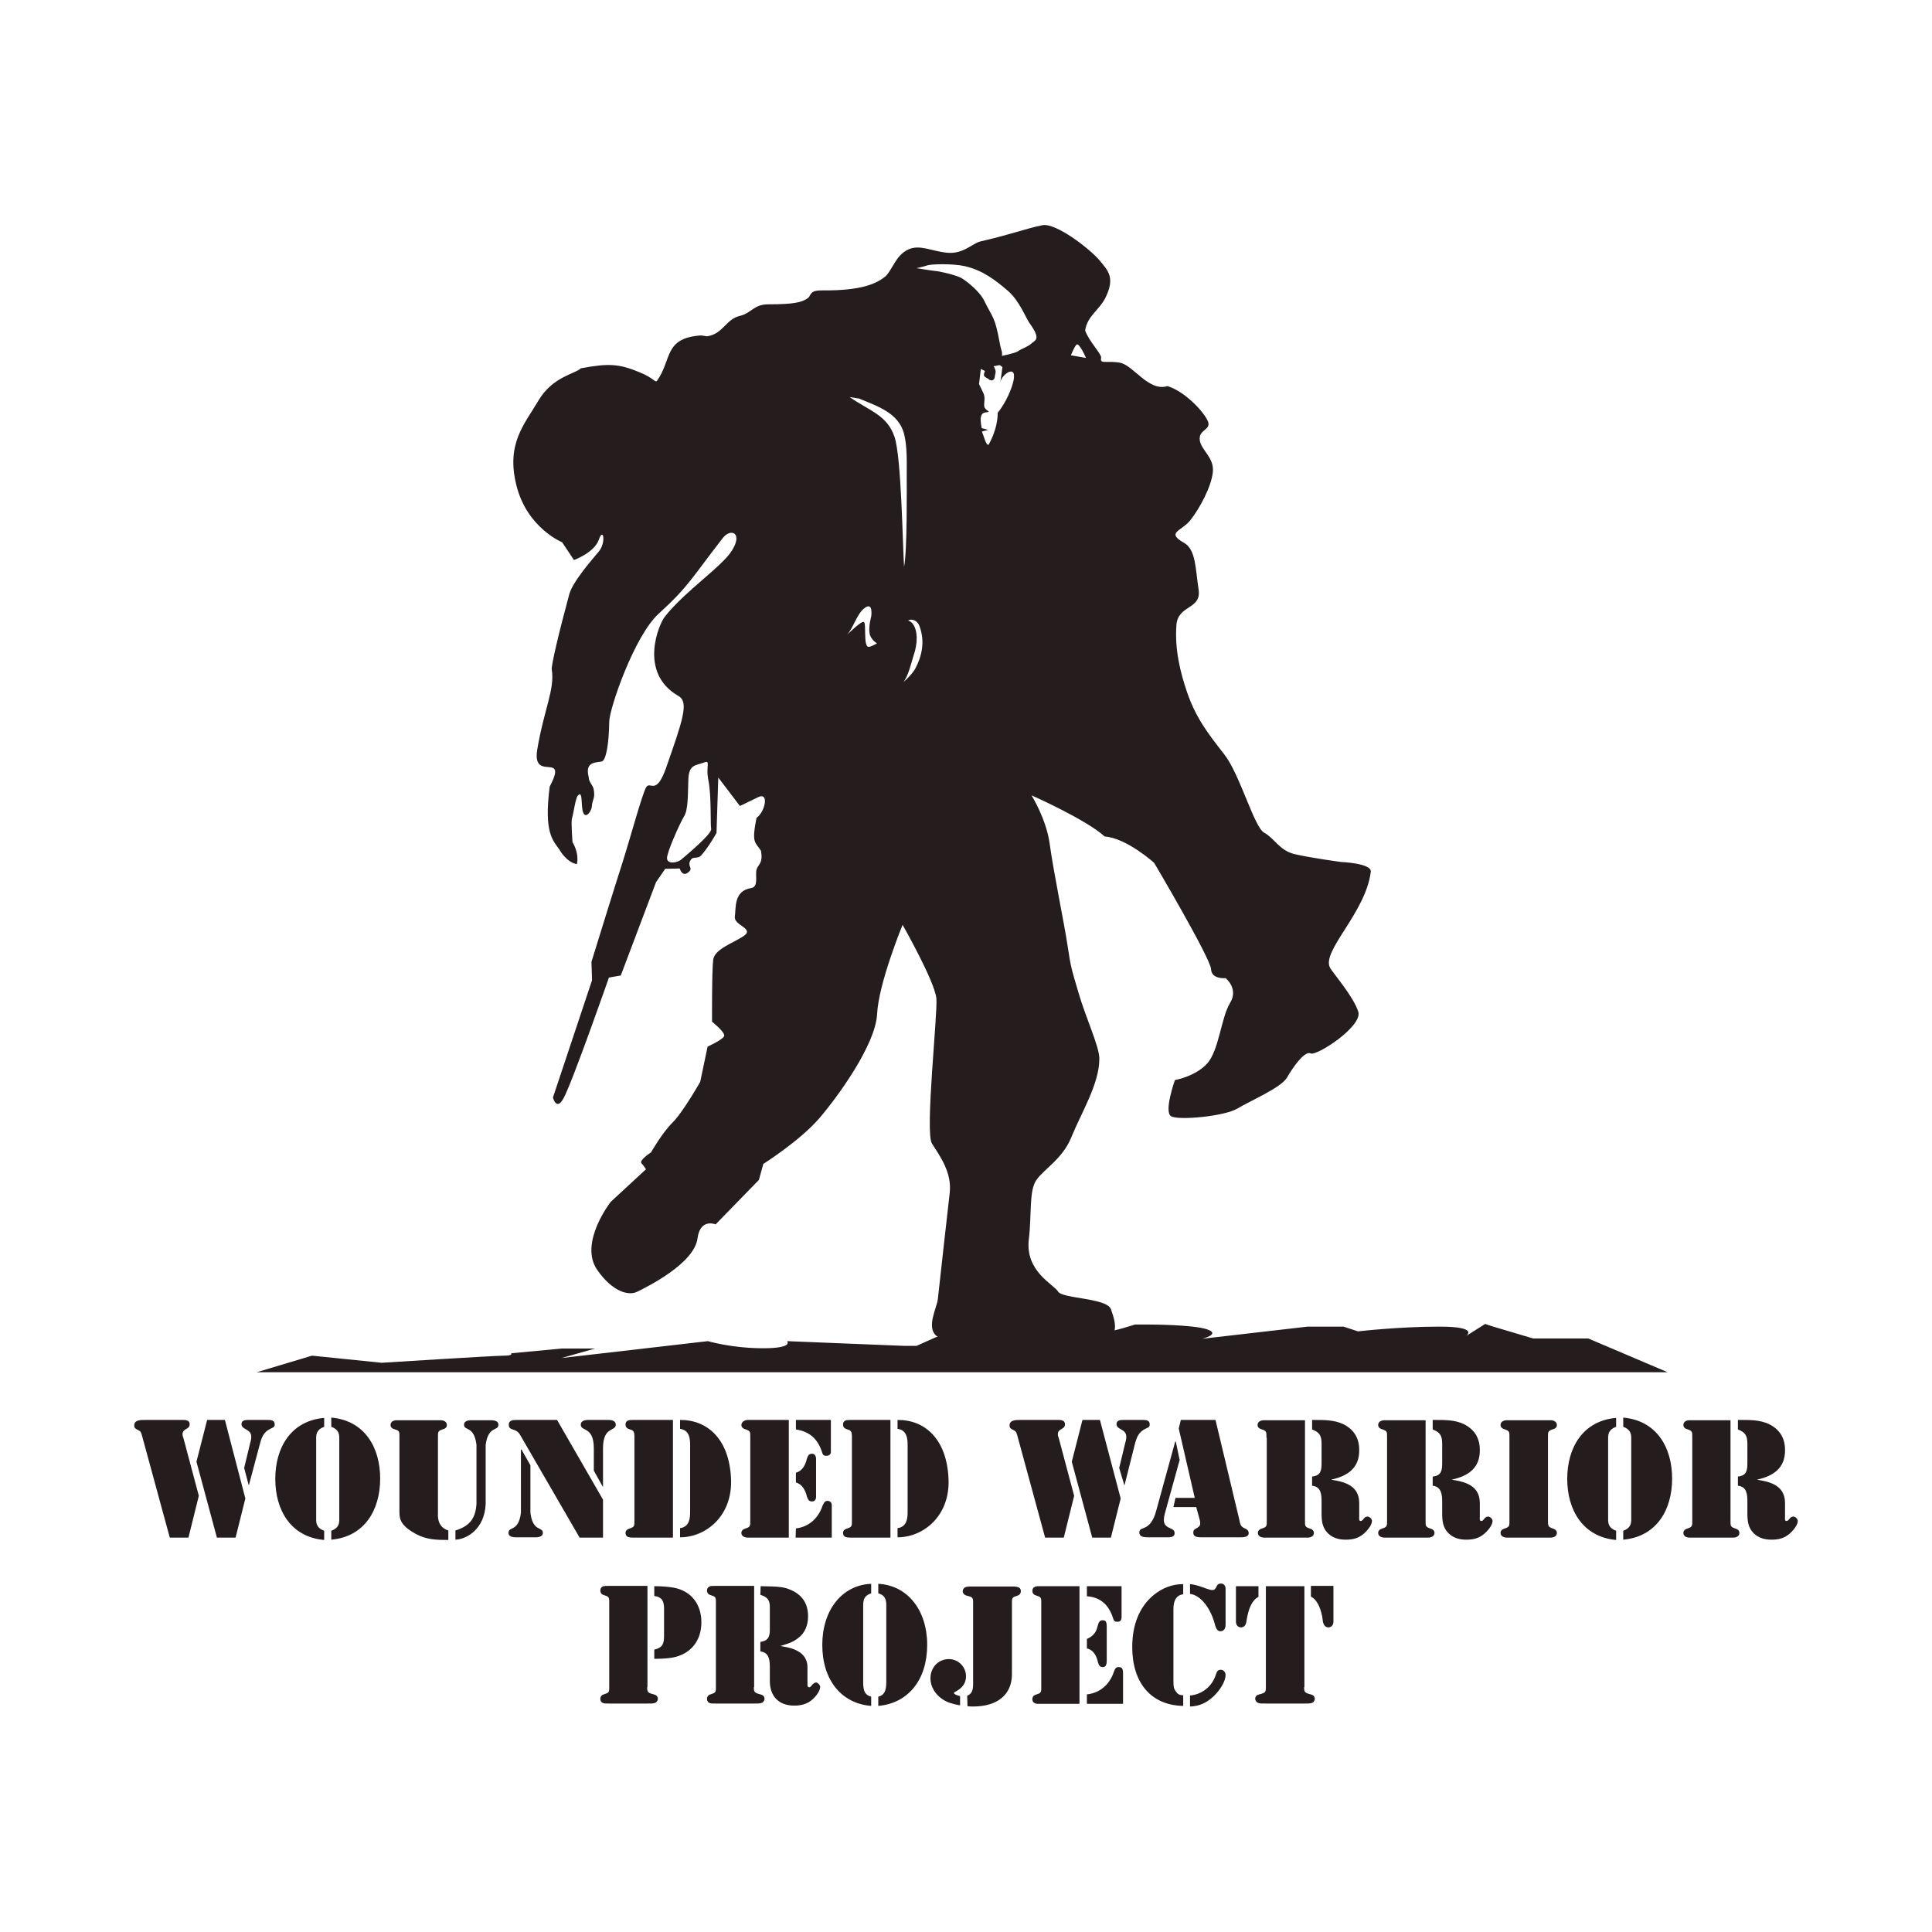 <?xml version="1.0" encoding="utf-8"?>
<!-- Generator: Adobe Illustrator 19.2.1, SVG Export Plug-In . SVG Version: 6.00 Build 0)  -->
<svg version="1.1" id="layer" xmlns="http://www.w3.org/2000/svg" xmlns:xlink="http://www.w3.org/1999/xlink" x="0px" y="0px"
	 viewBox="0 0 652 652" style="enable-background:new 0 0 652 652;" xml:space="preserve">
<style type="text/css">
	.st0{fill:#241C1D;}
</style>
<g>
	<g>
		<path class="st0" d="M82.4,495.4l2-8.3c0.2-0.7,0.4-1.4,0.4-2.2c0-2.8-3.3-2.3-3.3-4.3c0-1.2,1.1-1.4,2.1-1.4h6.9
			c1,0,2.2,0.1,2.2,1.5c0,0.8-0.4,1-1.1,1.3c-2.7,1.2-3.3,3-4,5.7L84,501.2l-0.1-0.1 M75.9,479.2l6.9,26.5l-3.3,13.2h-6.3l-6.9-25.6
			l3.6-14.1H75.9z M63.6,518.9h-6.3l-9.4-34.5c-0.3-1-0.4-1.4-1.3-1.8c-0.8-0.4-1.3-0.6-1.3-1.6c0-1.8,2.2-1.8,3.4-1.8H61
			c1.2,0,3-0.2,3,1.5c0,1.8-2.4,1.3-2.4,3.3c0,0.5,0.1,0.8,0.3,1.3l5.2,19.5L63.6,518.9z"/>
		<path class="st0" d="M111.8,516.6c2.5-0.9,2.7-2.5,2.7-3.8v-27.5c0-1.3-0.2-2.9-2.7-3.8v-3.1c11.3,1,16.5,10.1,16.5,20.6
			c0,10.6-5.3,19.6-16.5,20.6 M109.4,481.5c-2.5,0.9-2.7,2.5-2.7,3.8v27.5c0,1.3,0.2,2.9,2.7,3.8v3.1c-11.3-1-16.5-10.1-16.5-20.6
			c0-10.5,5.2-19.6,16.5-20.6V481.5z"/>
		<path class="st0" d="M160.8,487.6c-0.8-6.6-4.2-4.6-4.2-6.8c0-1.6,2.2-1.5,2.8-1.5h6c0.6,0,2.8-0.1,2.8,1.5c0,2.3-3.4,0.2-4.3,6.8
			v20c-0.4,8.7-6.7,11.9-10.2,12v-3.1c4.9-1.5,6.8-4.2,7.1-9 M151.3,519.7c-4.2,0-7.4-0.1-11.1-2.1c-4.8-2.7-5.4-4.7-5.4-7.3v-25.2
			c0-2,0.1-2.3-1.8-2.8c-0.7-0.2-1.2-0.7-1.2-1.4c0-1.5,1.7-1.6,2-1.6h15c0.2,0,2,0.1,2,1.6c0,0.8-0.5,1.2-1.2,1.4
			c-1.9,0.6-1.8,0.9-1.8,2.8v25.5c0,0.5-0.5,4.7,3.5,5.9V519.7z"/>
		<path class="st0" d="M200.4,488.8c0-7.6-4.4-5.6-4.4-8c0-1.5,1.8-1.6,2.3-1.6h7.2c0.5,0,2.3,0.1,2.3,1.6c0,2.4-4.3,0.4-4.3,8v12.9
			h-0.1l-3-5.4 M203.5,506.1v12.8h-7.9l-19.4-33.5c-0.9-1.5-1.1-2.3-2.9-2.9c-0.9-0.3-1.6-0.5-1.6-1.7c0-1.6,1.6-1.6,2.7-1.6h13.6
			L203.5,506.1z M175.9,489.2h0.1l3,5.3v16c0.8,6.6,4.2,4.6,4.2,6.8c0,1.6-2.2,1.5-2.8,1.5h-6c-0.6,0-2.8,0.1-2.8-1.5
			c0-2.3,3.4-0.2,4.2-6.8V489.2z"/>
		<path class="st0" d="M229.5,479.2c9-0.1,16.6,6.2,17.2,19.8c0.6,12.5-8.4,19.8-17.2,19.8v-3.1c3.2-0.4,3.4-3.4,3.4-5.5v-22.6
			c0-2-0.2-5-3.4-5.4 M227.1,518.9h-13.5c-1.2,0-2.5-0.1-2.5-1.6c0-0.7,0.5-1.2,1.2-1.4c1.9-0.6,1.8-0.9,1.8-2.9v-27.8
			c0-0.8,0.1-2.2-0.9-2.6c-1.1-0.4-2.1-0.5-2.1-1.9c0-1.4,1.3-1.5,2.4-1.5h13.6V518.9z"/>
		<path class="st0" d="M268.6,515.8c4.3-0.5,7.6-3.4,9-7.7c0.4-0.8,0.7-1.6,1.6-1.6c1.7,0,1.5,1.6,1.5,1.8v10.6h-12.2 M268.6,497
			c2.2-0.6,3.2-2.6,3.7-4.7c0.3-0.9,0.6-1.7,1.7-1.7c1.6,0,1.4,1.9,1.4,2.3v11.5c0,0.4,0.3,2.3-1.4,2.3c-1.1,0-1.4-0.8-1.7-1.7
			c-0.5-2-1.5-4.1-3.7-4.7V497z M268.6,479.2h11.8V490c0,0.3-0.1,1.3-1.6,1.3c-0.9,0-1.2-0.5-1.4-1.3c-1.4-4.3-4.1-6.9-8.8-7.6
			V479.2z M252.2,479.2h14v39.7h-14c-0.2,0-2-0.1-2-1.6c0-0.7,0.5-1.2,1.2-1.4c1.9-0.6,1.8-0.9,1.8-2.9v-27.8c0-2,0.1-2.3-1.8-2.9
			c-0.7-0.2-1.2-0.7-1.2-1.4C250.3,479.4,252,479.2,252.2,479.2"/>
		<path class="st0" d="M302.9,479.2c9-0.1,16.6,6.2,17.2,19.8c0.6,12.5-8.4,19.8-17.2,19.8v-3.1c3.2-0.4,3.4-3.4,3.4-5.5v-22.6
			c0-2-0.2-5-3.4-5.4 M300.5,518.9h-13.5c-1.2,0-2.5-0.1-2.5-1.6c0-0.7,0.5-1.2,1.2-1.4c1.9-0.6,1.8-0.9,1.8-2.9v-27.8
			c0-0.8,0.1-2.2-0.9-2.6c-1.1-0.4-2.1-0.5-2.1-1.9c0-1.4,1.3-1.5,2.4-1.5h13.6V518.9z"/>
		<path class="st0" d="M377.7,495.4l2-8.3c0.2-0.7,0.4-1.4,0.4-2.2c0-2.8-3.3-2.3-3.3-4.3c0-1.2,1.1-1.4,2.1-1.4h6.9
			c1,0,2.2,0.1,2.2,1.5c0,0.8-0.4,1-1.1,1.3c-2.7,1.2-3.3,3-4,5.7l-3.4,13.5l-0.1-0.1 M371.2,479.2l7,26.5l-3.3,13.2h-6.3l-6.9-25.6
			l3.6-14.1H371.2z M359,518.9h-6.3l-9.4-34.5c-0.3-1-0.4-1.4-1.3-1.8c-0.8-0.4-1.3-0.6-1.3-1.6c0-1.8,2.2-1.8,3.4-1.8h12.3
			c1.2,0,3-0.2,3,1.5c0,1.8-2.4,1.3-2.4,3.3c0,0.5,0.1,0.8,0.3,1.3l5.2,19.5L359,518.9z"/>
		<path class="st0" d="M403.7,508.6H396l0.7-3.1h6.5l-5.4-23.4l0.7-2.9h11.7l8,33.5c0.3,1.5,0.4,2.5,1.9,3.1
			c0.7,0.3,1.3,0.7,1.3,1.6c0,1.4-1.9,1.4-2.9,1.4h-13.2c-1,0-2.6-0.1-2.6-1.5c0-0.9,0.3-1.1,1-1.5c1.4-0.8,1.6-1.2,1.1-3.2
			 M398.1,492.7l-5,18.1c-0.8,3.2-0.1,4.1,1.7,4.9c0.9,0.4,1.6,0.7,1.6,1.7c0,1.5-1.7,1.4-2.8,1.4h-6.1c-1.1,0-3,0-3-1.6
			c0-1.3,0.9-1.2,2.1-1.8c1.1-0.6,2.6-1.8,3.6-5.6l6.4-23.3h0.2L398.1,492.7z"/>
		<path class="st0" d="M442.8,479.2h0.3c3.4,0,7-0.1,10.2,1.4c3.6,1.8,5.4,4.7,5.4,8.7c0.1,6.1-3.9,8.8-9.3,10v0.1
			c4.7,0.7,9.2,2.1,9.3,7.7v4.7c0,0.5-0.2,1.5,0.5,1.5c0.9,0,1-1.5,2.3-1.5c0.7,0,1.5,0.8,1.5,1.5c0,1.5-1.8,3.5-2.9,4.4
			c-1.8,1.5-3.7,1.9-6,1.9c-2.3,0-4.4-0.6-6-2.2c-1.9-1.9-2.1-4.2-2.1-6.7v-3.6c0-2.4,0-5.4-3.2-5.7v-3.1c2.9-0.3,3.2-2,3.2-4.6
			v-6.4c0-2.7-0.6-3.9-3.2-4.9 M427.4,485.2c0-2,0.1-2.3-1.8-2.9c-0.7-0.2-1.2-0.7-1.2-1.4c0-1.5,1.8-1.6,2-1.6h14V513
			c0,2-0.1,2.3,1.8,2.9c0.7,0.2,1.2,0.7,1.2,1.4c0,1.5-1.7,1.6-1.9,1.6h-15c-0.2,0-2-0.1-2-1.6c0-0.7,0.5-1.2,1.2-1.4
			c1.9-0.6,1.8-0.9,1.8-2.9V485.2z"/>
		<path class="st0" d="M483.5,479.2h0.3c3.5,0,7.1-0.1,10.2,1.4c3.6,1.8,5.4,4.7,5.4,8.7c0.1,6.1-3.9,8.8-9.3,10v0.1
			c4.7,0.7,9.2,2.1,9.3,7.7v4.7c0,0.5-0.2,1.5,0.5,1.5c0.9,0,1-1.5,2.3-1.5c0.7,0,1.5,0.8,1.5,1.5c0,1.5-1.8,3.5-2.9,4.4
			c-1.8,1.5-3.7,1.9-6,1.9c-2.3,0-4.4-0.6-6-2.2c-1.9-1.9-2.1-4.2-2.1-6.7v-3.6c0-2.4-0.1-5.4-3.2-5.7v-3.1c2.9-0.3,3.2-2,3.2-4.6
			v-6.4c0-2.7-0.6-3.9-3.2-4.9 M468.1,485.2c0-2,0.1-2.3-1.8-2.9c-0.7-0.2-1.2-0.7-1.2-1.4c0-1.5,1.8-1.6,2-1.6h14V513
			c0,2-0.1,2.3,1.8,2.9c0.7,0.2,1.2,0.7,1.2,1.4c0,1.5-1.8,1.6-2,1.6h-15c-0.2,0-2-0.1-2-1.6c0-0.7,0.5-1.2,1.2-1.4
			c1.9-0.6,1.8-0.9,1.8-2.9V485.2z"/>
		<path class="st0" d="M522.4,513c0,2,0,2.3,1.8,2.9c0.7,0.2,1.2,0.7,1.2,1.4c0,1.5-1.7,1.6-2,1.6h-15c-0.2,0-2-0.1-2-1.6
			c0-0.7,0.5-1.2,1.2-1.4c1.9-0.6,1.8-0.9,1.8-2.9v-27.8c0-2,0.1-2.3-1.8-2.9c-0.7-0.2-1.2-0.7-1.2-1.4c0-1.5,1.8-1.6,2-1.6h15
			c0.2,0,2,0.1,2,1.6c0,0.8-0.5,1.2-1.2,1.4c-1.9,0.6-1.8,0.9-1.8,2.9"/>
		<path class="st0" d="M547.8,516.6c2.5-0.9,2.7-2.5,2.7-3.8v-27.5c0-1.3-0.2-2.9-2.7-3.8v-3.1c11.3,1,16.5,10.1,16.5,20.6
			c0,10.6-5.3,19.6-16.5,20.6 M545.4,481.5c-2.5,0.9-2.7,2.5-2.7,3.8v27.5c0,1.3,0.2,2.9,2.7,3.8v3.1c-11.2-1-16.5-10.1-16.5-20.6
			c0-10.5,5.2-19.6,16.5-20.6V481.5z"/>
		<path class="st0" d="M586.5,479.2h0.3c3.5,0,7-0.1,10.2,1.4c3.6,1.8,5.4,4.7,5.4,8.7c0.1,6.1-3.9,8.8-9.3,10v0.1
			c4.7,0.7,9.2,2.1,9.3,7.7v4.7c0,0.5-0.2,1.5,0.5,1.5c0.9,0,1-1.5,2.3-1.5c0.7,0,1.5,0.8,1.5,1.5c0,1.5-1.8,3.5-2.9,4.4
			c-1.8,1.5-3.7,1.9-6,1.9c-2.3,0-4.4-0.6-6-2.2c-1.9-1.9-2.1-4.2-2.1-6.7v-3.6c0-2.4,0-5.4-3.2-5.7v-3.1c2.9-0.3,3.2-2,3.2-4.6
			v-6.4c0-2.7-0.6-3.9-3.2-4.9 M571.1,485.2c0-2,0.1-2.3-1.8-2.9c-0.7-0.2-1.2-0.7-1.2-1.4c0-1.5,1.7-1.6,1.9-1.6h14V513
			c0,2-0.1,2.3,1.8,2.9c0.7,0.2,1.2,0.7,1.2,1.4c0,1.5-1.7,1.6-2,1.6h-15c-0.2,0-1.9-0.1-1.9-1.6c0-0.7,0.5-1.2,1.2-1.4
			c1.9-0.6,1.8-0.9,1.8-2.9V485.2z"/>
		<path class="st0" d="M289.9,134.5c6.3,2.6,13.4,4.9,15.2,11.9c1.1,4.4,0.9,9.6,0.9,14.1c0,3.7,0.2,25.4-0.9,30.8
			c-0.5-7.9-0.9-36.8-3.2-43.8c-2.5-7.4-8.2-8.7-15.2-13.5 M285.9,214.2c2.2-2.6,3.2-6.7,5.5-8.7c3.5-3,2.6,2.6,2.6,2.6
			s-1,3.5-0.5,5.9c0.5,2.3,6,8.7,12.2-3.7c1-2,3.8-1.3,4.6,1c2,5.3,0.7,10.4-1.4,14.3c-1.4,2.6-5.3,5.7-5.3,5.7
			c2.6-1.3,3.8-7.3,4.6-9.7c3.5-10.1-1.8-14.5-3.8-11c-1,1.7-9.2,7.6-11.2,7.7c-2,0.1-0.7-8.1-1.7-8.4
			C290.6,209.5,285.9,214.2,285.9,214.2 M309.3,90.5c0,0,2.4-0.5,3.5-0.9c1.1-0.5,8.7-0.7,12.7,0.2c6.2,1.4,10.5,4.8,14.7,8.4
			c3.8,3.3,5.9,8.9,7.2,10.8c4.1,5.6,1.9,5.8,0.7,6.9c-1.1,1.1-3.6,1.9-4.5,2.6c-0.9,0.7-5.5,1.6-5.5,1.6c0.3-1.3-0.3-1.9-0.7-4.3
			c-1.7-9.2-2.3-8.3-5.2-14.2c-1.5-3.2-5.9-6.7-7.8-7.8c-1.6-0.9-7.3-2.3-9.1-2.4C313.5,91.2,309.3,90.5,309.3,90.5 M338.3,123.9
			c0,0-1.1,8-0.7,5.1c0.4-2.8,6.2-6.7,4.2,0.4c-1.7,5.9-5.1,9.9-5.1,9.9c0,5.8-3.1,10.8-3.1,10.8c-0.8,0.3-1.6-2.9-2.2-4.4
			c-0.1-0.2,2-0.5,1.9-0.6c-0.1-0.2-2-0.6-2-0.6s-0.5-2.4-0.3-3.6c0.2-1.3,0.8-1.7,2.2-1.8c1.4-0.1-0.7-0.6-1-1.8
			c-0.3-1.2,0.5-3-0.4-4.8c-0.9-1.8-1.4-2.9-1.4-2.9l0.6-5.1l1.4,0.7c0,0-0.5,1-0.3,1.6c0.3,0.6,1.3,0.9,1.5,1.1
			c0.4,0.5,0.5,0.3,1.1,0.5c0.2,0,0.9-0.3,1-1.1c0-0.5,0.3-1.3,0.3-1.8c0-1-0.7-1.9-0.7-1.9l2.1-0.4L338.3,123.9z M366.5,120.8
			l-5.1-0.9c0,0,1.1-2.8,1.9-3.6C364.2,115.5,366.5,120.8,366.5,120.8 M239.1,263.5c1,5.1,0.6,14.6,0.9,16.3
			c0.2,1.7-8.5,8.9-10,10.2c-1.5,1.3-4.9,1.7-4.9-0.4c0-2.1,4.3-11.7,5.7-14c1.5-2.3,1.3-7.4,1.5-12.5c0.2-5.1,2.3-4.7,5.1-5.7
			C240.1,256.3,238,258.4,239.1,263.5 M277.8,98c-5-0.1-3.8,1.7-5.3,2.7c-2,1.3-4.3,2-13.2,2c-5,0-5.7,3-9.6,3.9
			c-4.8,1.1-5.6,6.1-11.1,6.9c-0.2,0-1.6-0.3-2.1-0.3c-12.5,0.9-9.7,8.1-14.7,15.2c-0.7,1-0.9-0.7-5.8-2.7c-7-2.9-10.4-3.2-20-1.4
			c-1.6,1.8-9.5,2.7-14.3,10.9c-4.7,8-11,14.5-7.4,28.7c3.6,14.3,15.4,19.1,15.4,19.1l4,6c0,0,6.9-2.5,8.4-6.9c1.5-4.4,2.5,1,0,4
			c-2.5,3-8.9,10.3-10,14.5c-3.5,12.9-6.1,24-5.9,25.3c1.1,6.7-2.6,13.4-4.9,27.1c-1.8,11.3,10.6,0.2,4.2,12.5
			c-2,15.7,1.1,18.1,3.5,21.5c-0.6-0.8,2.2,4.2,5.7,4.6c0.8-3.9-1.5-7.4-1.5-7.4s-0.5-6.5-0.2-7.9c0.6-2,1.2-6.9,2-7.8
			c2.1-2.4,0.6,5.6,2.4,6.5c1.1,0.5,2.2-1.8,2.3-2.6c0.2-3,1.3-2.8,0.6-6.3c-0.2-0.9-1.7-2.5-1.6-3.7c-1.3-5,1.6-5,4.3-5.4
			c1.5-0.2,2.5-5.9,2.6-13.4c0-4.4,8.5-29.1,16.7-36.5c10.1-9.2,11.1-12,21.6-25.5c2.7-3.5,6.9-1.8,3.1,4.2
			c-3.3,5.4-15.9,13.7-22.7,22.4c-1.9,2.4-9,18.9,4.7,26.7c3.6,2.1,1.3,8.4-4.2,24.2c-3.5,9.9-5.4,4.1-6.8,6.7
			c-1.4,2.6-5.3,17-7.9,25.2c-2.5,7.7-10.5,33.6-10.5,33.6l0.2,6.2l-13.2,39.6c0,0,1.2,4.7,3.6,0.2c3-5.5,15.3-40.7,15.3-40.7l4-0.7
			l11.9-31.5l3.1-4.5l4.9-0.1c0,0,0.9,3.4,3.3,0.9c1.1-1.2-0.9-1.8,0.4-3.8c0.9-1.4,2.3-0.1,3.6-1.6c2.5-2.8,5.1-7.5,5.1-7.5
			l0.6-18.7l7.3,9.6c0,0,2.7-1.3,6-2.9c4.1-2.1,2.4,5.1-0.4,6.9c-1.7,8.7-0.5,8,1.5,11.1c0.8,4.5-1,4.5-1.5,6.4
			c-0.5,2,0.8,5.8-1.8,6.2c-5.9,0.9-5.1,6.7-5.5,9.6c-0.5,3.1,7,4,2.8,6.7c-3.3,2.2-9.6,4.3-10.1,7.8c-0.5,3.5-0.4,21-0.4,21
			s4.4,3.5,4.1,4.8c-0.3,1.2-5.6,3.6-5.6,3.6l-2.5,11.9c0,0-5.9,10.4-9.4,13.8c-3.5,3.5-7.2,10-7.2,10s-4.2,2.7-3.2,3.7
			c0.7,0.7,1.5,2,1.5,2l-11.9,11c0,0-10.8,13.8-4.6,22.9c5.2,7.5,10.7,8.9,13.6,7.4c3-1.5,19.2-9.4,20.3-18c0.9-6.9,6.1-4.7,6.1-4.7
			l14.6-15l1.5-5.4c0,0,12.3-7.8,18.8-15.3c6.2-7.2,19.1-24.9,19.6-35.3c0.5-10.4,8.6-30.1,8.6-30.1s10.8,19,11.4,24.8
			c0.5,5.1-3.9,45.1-1.5,49c2.5,4,6.8,9.6,6,16.7c-0.9,7.7-3.1,27.7-4,35.8c-0.3,2.9-4,9.5-0.5,12.4c3.5,3,16.2,3.1,19.2,2.1
			c3-1,28,2.2,34.9,0.6c7.8-1.7,6.7-6.4,4.8-11.7c-1.4-3.8-16.3-3.5-17.8-5.9c-1.5-2.5-11.2-6.8-9.9-17.7c1-8.1,0-16.2,2.5-19.9
			c2.5-3.7,8.8-7.1,11.8-14.4c3.4-8.4,9.5-18.1,9.5-26.6c0-4.2-4.5-13.5-7.1-22.5c-2.2-7.5-2.5-8.1-3.6-15.5
			c-1.1-7.5-4.7-24.6-6.1-34.8c-1.2-8.3-6.1-16.1-6.1-16.1s18.5,8.2,24.7,13.9c7.4,0.5,16.7,8.9,16.7,8.9s19.1,32.3,19.2,35.9
			c0.2,3.5,4.9,3,4.9,3s4.5,3.5,1.5,8.4c-3,4.9-3.7,15.9-7.7,20.4c-4,4.4-10.9,5.6-10.9,5.6s-3.8,10.7-1.3,12.2
			c2.5,1.5,18.2,0,22.4-2.6c4.1-2.5,14.7-7,16.7-10.4c2-3.5,6-9.2,8-8.2c2,1,17.5-9.1,16.1-14c-1.5-5-8.6-13.2-9.5-14.8
			c-3.2-5.6,12-18.6,13.7-32.5c0.3-2.9-10-3.3-10-3.3s-10.5-1.4-15.9-2.7c-5-1.3-6.6-5.3-10.1-7.2c-3.4-1.9-8.1-19.6-13.5-26.5
			c-5.5-7-9.6-12.4-12.5-20.9c-2.3-6.7-4.2-14.5-3.6-22.6c0.5-7,8.5-5.2,7.5-12c-1.1-7.1-0.9-13.5-4.9-15.8c-6.2-3.5-1-3.9,2-7.5
			c3.2-4,7.2-11.4,7.7-16.4c0.5-4.9-3.9-7.3-4.4-10.7c-0.5-3.5,3.4-3.4,2.9-5.9c-0.5-2.5-7.3-10.4-13.8-12.4
			c-6.4,2-11.5-7.1-16.1-7.9c-4.6-0.8-6.8,0.7-6.3-1.7c0.2-1.2-4.2-5.6-5.4-9.2c0.8-5,4.7-6.7,6.9-11.1c3.3-6.8,0.8-9.1-2.1-12.6
			c-3.4-4-14.8-12.7-19.2-11.8c-5.5,1.1-10.2,3-21,5.5c-2.6,0.6-5.7,4.3-11.1,3.8c-5.4-0.5-9.4-3-13.4-1c-4,2-5,6.4-7.4,8.9
			C296.1,95.5,291.3,98.1,277.8,98"/>
		<path class="st0" d="M86.6,463.1h476.2L536,451.7h-18.6l-13.8-4.1l-2.4-0.8l-6.5,4.1c0,0,4.9-3.2-8.9-3.2
			c-13.8,0-27.5,1.6-27.5,1.6l-4.9-1.6H447h-5.7l-35.6,4.1c0,0,6.5-1.6,1.6-3.2c-4.8-1.6-19.4-1.6-19.4-1.6H383c0,0-7.3,2.4-9.7,2.4
			h-43.7l-13.6,1.8l-6.7,3h-4l-39.7-1.6c0,0,2.4,2.4-8.1,2.4c-10.5,0-18.6-2.4-18.6-2.4l-49.4,5.7l11.3-3.2h-11.3l-17,1.6
			c0,0,0.8,0.8-2.4,0.8c-3.2,0-41.3,2.4-41.3,2.4l-23.5-2.4"/>
		<path class="st0" d="M220.8,535.3c2.6,0,4.8,0.2,6.6,0.5c5.8,1.1,9.3,5.5,9.3,11.7c0,6.3-3.7,10.8-9.8,11.9
			c-1.7,0.3-3.8,0.4-6.1,0.4v-3.1c2.6-0.6,3.3-1.7,3.3-4.6v-9.3c0-2.7-0.9-3.9-3.3-4.2 M218.4,569.4c0,1.6,0.2,1.9,2.2,2.4
			c0.9,0.2,1.4,0.7,1.4,1.5c0,0.8-0.6,1.4-1.4,1.5c-0.5,0.1-0.5,0.1-2.1,0.1h-13c-1.3,0-1.4,0-1.8-0.1c-0.7-0.2-1.1-0.7-1.1-1.5
			c0-0.7,0.4-1.3,1.2-1.5c1.6-0.5,1.8-0.7,1.8-2.2v-29.1c0-1.5-0.2-1.7-1.8-2.2c-0.8-0.2-1.2-0.8-1.2-1.5c0-0.8,0.4-1.3,1.1-1.5
			c0.5-0.1,0.5-0.1,1.8-0.1h13V569.4z"/>
		<path class="st0" d="M256.7,535.3c5.9,0.1,7.6,0.2,9.8,1.1c4.2,1.7,6.2,4.7,6.2,9.1c0,3-1.1,5.6-3.2,7.2c-1.5,1.2-2.8,1.8-6.2,2.8
			c3.3,0.5,4.5,0.9,6.1,1.8c2,1.1,3.1,3.1,3.1,5.2v6c0,0.7,0.2,0.9,0.6,0.9c0.3,0,0.4-0.1,0.8-0.6c0.5-0.6,1-1,1.5-1
			c0.6,0,1.4,0.9,1.4,1.5c0,1.4-1.8,3.9-3.8,5.1c-1.4,0.8-2.9,1.2-5,1.2c-5.1,0-8.2-3.1-8.2-8.3v-4.9c0-3.3-0.9-4.8-3.2-5.1v-3.2
			c2.3-0.3,3.2-1.4,3.2-4v-7.7c0-2.4-0.7-3.4-3.2-4.2 M254.4,569.4c0,1.6,0.2,1.9,2.2,2.4c0.9,0.2,1.4,0.7,1.4,1.5
			c0,0.8-0.6,1.4-1.4,1.5c-0.5,0.1-0.5,0.1-2.1,0.1h-13c-1.3,0-1.4,0-1.8-0.1c-0.7-0.2-1.1-0.7-1.1-1.5c0-0.7,0.4-1.3,1.2-1.5
			c1.6-0.5,1.8-0.7,1.8-2.2v-29.1c0-1.5-0.2-1.7-1.8-2.2c-0.8-0.2-1.2-0.8-1.2-1.5c0-0.8,0.4-1.3,1.1-1.5c0.5-0.1,0.5-0.1,1.8-0.1
			h13V569.4z"/>
		<path class="st0" d="M296.4,534.5c9.8,0.5,16.5,8.8,16.5,20.6c0,11.8-6.4,19.7-16.5,20.6v-3.1c1.9-0.5,2.7-1.8,2.7-4.9v-26
			c0-2.3-0.7-3.4-2.7-4 M294,537.7c-2,0.7-2.7,1.7-2.7,4v26c0,3.2,0.7,4.3,2.7,4.9v3.1c-10.1-0.8-16.5-8.8-16.5-20.6
			c0-11.8,6.7-20.2,16.5-20.6V537.7z"/>
		<path class="st0" d="M326.4,572.3c1.5-0.7,2-1.7,2-4v-27.5c0-1.7-0.2-1.8-2.1-2.3c-0.9-0.2-1.4-0.8-1.4-1.5c0-0.8,0.6-1.4,1.4-1.5
			c0.5-0.1,0.5-0.1,2.2-0.1h13c2.3,0,3,0.4,3,1.6c0,0.7-0.4,1.3-1.2,1.5c-1.6,0.5-1.8,0.7-1.8,2.2v24.3c0,6.9-4.9,10.9-13.1,10.9
			c-0.5,0-1,0-1.9-0.1 M323.9,575.5c-2.7-0.5-4.3-1-5.9-2.1c-2.5-1.7-4-4.3-4-7c0-3.7,2.7-6.5,6.2-6.5c3.2,0,5.8,2.6,5.8,5.8
			c0,2.3-1.2,4-3.6,5.2c-0.3,0.2-0.5,0.4-0.5,0.4c0,0.4,0.9,0.8,2.1,1.1V575.5z"/>
		<path class="st0" d="M366.8,571.8c4.3-0.4,7.7-3.3,9.1-7.6c0.4-1.2,0.8-1.6,1.6-1.6c1.1,0,1.5,0.5,1.5,2.1V575h-12.2 M366.8,553.1
			c2.1-0.9,3.2-2.3,3.6-4.3c0.4-1.5,0.8-2,1.7-2c1.1,0,1.4,0.5,1.4,2.4v11c0,1.8-0.4,2.4-1.4,2.4c-0.8,0-1.3-0.5-1.6-1.8
			c-0.6-2.6-1.9-4.1-3.7-4.5V553.1z M378.5,535.3v10.3c0,1.2-0.4,1.7-1.4,1.7c-0.9,0-1.2-0.2-1.5-1.3c-1.5-4.6-4.4-7-8.8-7.3v-3.4
			H378.5z M364.3,575h-13c-1.3,0-1.4,0-1.8-0.1c-0.7-0.2-1.1-0.7-1.1-1.5c0-0.7,0.4-1.3,1.2-1.5c1.6-0.5,1.8-0.7,1.8-2.2v-29.1
			c0-1.5-0.2-1.7-1.8-2.2c-0.8-0.2-1.2-0.8-1.2-1.5c0-0.8,0.4-1.3,1.1-1.5c0.5-0.1,0.5-0.1,1.8-0.1h13V575z"/>
		<path class="st0" d="M401.6,572.2c4.2-0.4,7.5-3.2,8.7-7c0.4-1.3,0.8-1.7,1.7-1.7c0.9,0,1.6,0.8,1.6,1.8c0,2-1.8,5.1-4.2,7.3
			c-2.4,2.2-4.8,3.2-7.8,3.3 M401.6,534.6c1.8,0.2,2.4,0.4,5.5,1.5c1.1,0.4,1.6,0.5,2,0.5c0.7,0,1-0.2,1.6-1.5
			c0.2-0.4,0.7-0.7,1.3-0.7c1,0,1.6,0.7,1.6,1.8v12.1c0,1.4-0.7,2.2-1.7,2.2c-0.9,0-1.4-0.6-1.8-1.9c-1.4-5.8-4.9-10.3-8.5-10.7
			V534.6z M399.3,538c-2.3,0.4-3.3,2-3.3,5.1v24c0,2.2,0.1,2.7,0.8,3.7c0.6,0.9,1.2,1.3,2.5,1.3v3.6c-10.8-0.2-17.2-7.7-17.2-19.9
			c0-7.6,2.5-13.6,7.2-17.5c3.1-2.5,6.4-3.7,10-3.7V538z"/>
		<path class="st0" d="M450,547.3c0,1.1-0.7,1.9-1.7,1.9c-0.8,0-1.4-0.5-1.7-1.4c-0.1-0.1-0.2-0.9-0.4-2.3c-0.7-3.5-2-5.8-3.8-6.7
			v-3.6h7.6 M440.1,569.4c0,1.6,0.2,1.9,2.2,2.4c0.9,0.2,1.4,0.7,1.4,1.5c0,0.8-0.6,1.4-1.4,1.5c-0.5,0.1-0.5,0.1-2.1,0.1h-13
			c-1.7,0-1.7,0-2.2-0.1c-0.8-0.1-1.4-0.8-1.4-1.5c0-0.8,0.5-1.3,1.4-1.5c2-0.5,2.2-0.7,2.2-2.4v-34.1h13V569.4z M424.7,535.3v3.6
			c-2.1,1.1-3.4,3.7-4.1,8.5c-0.2,1.1-0.8,1.8-1.8,1.8c-1,0-1.7-0.8-1.7-1.9v-12H424.7z"/>
	</g>
</g>
</svg>
